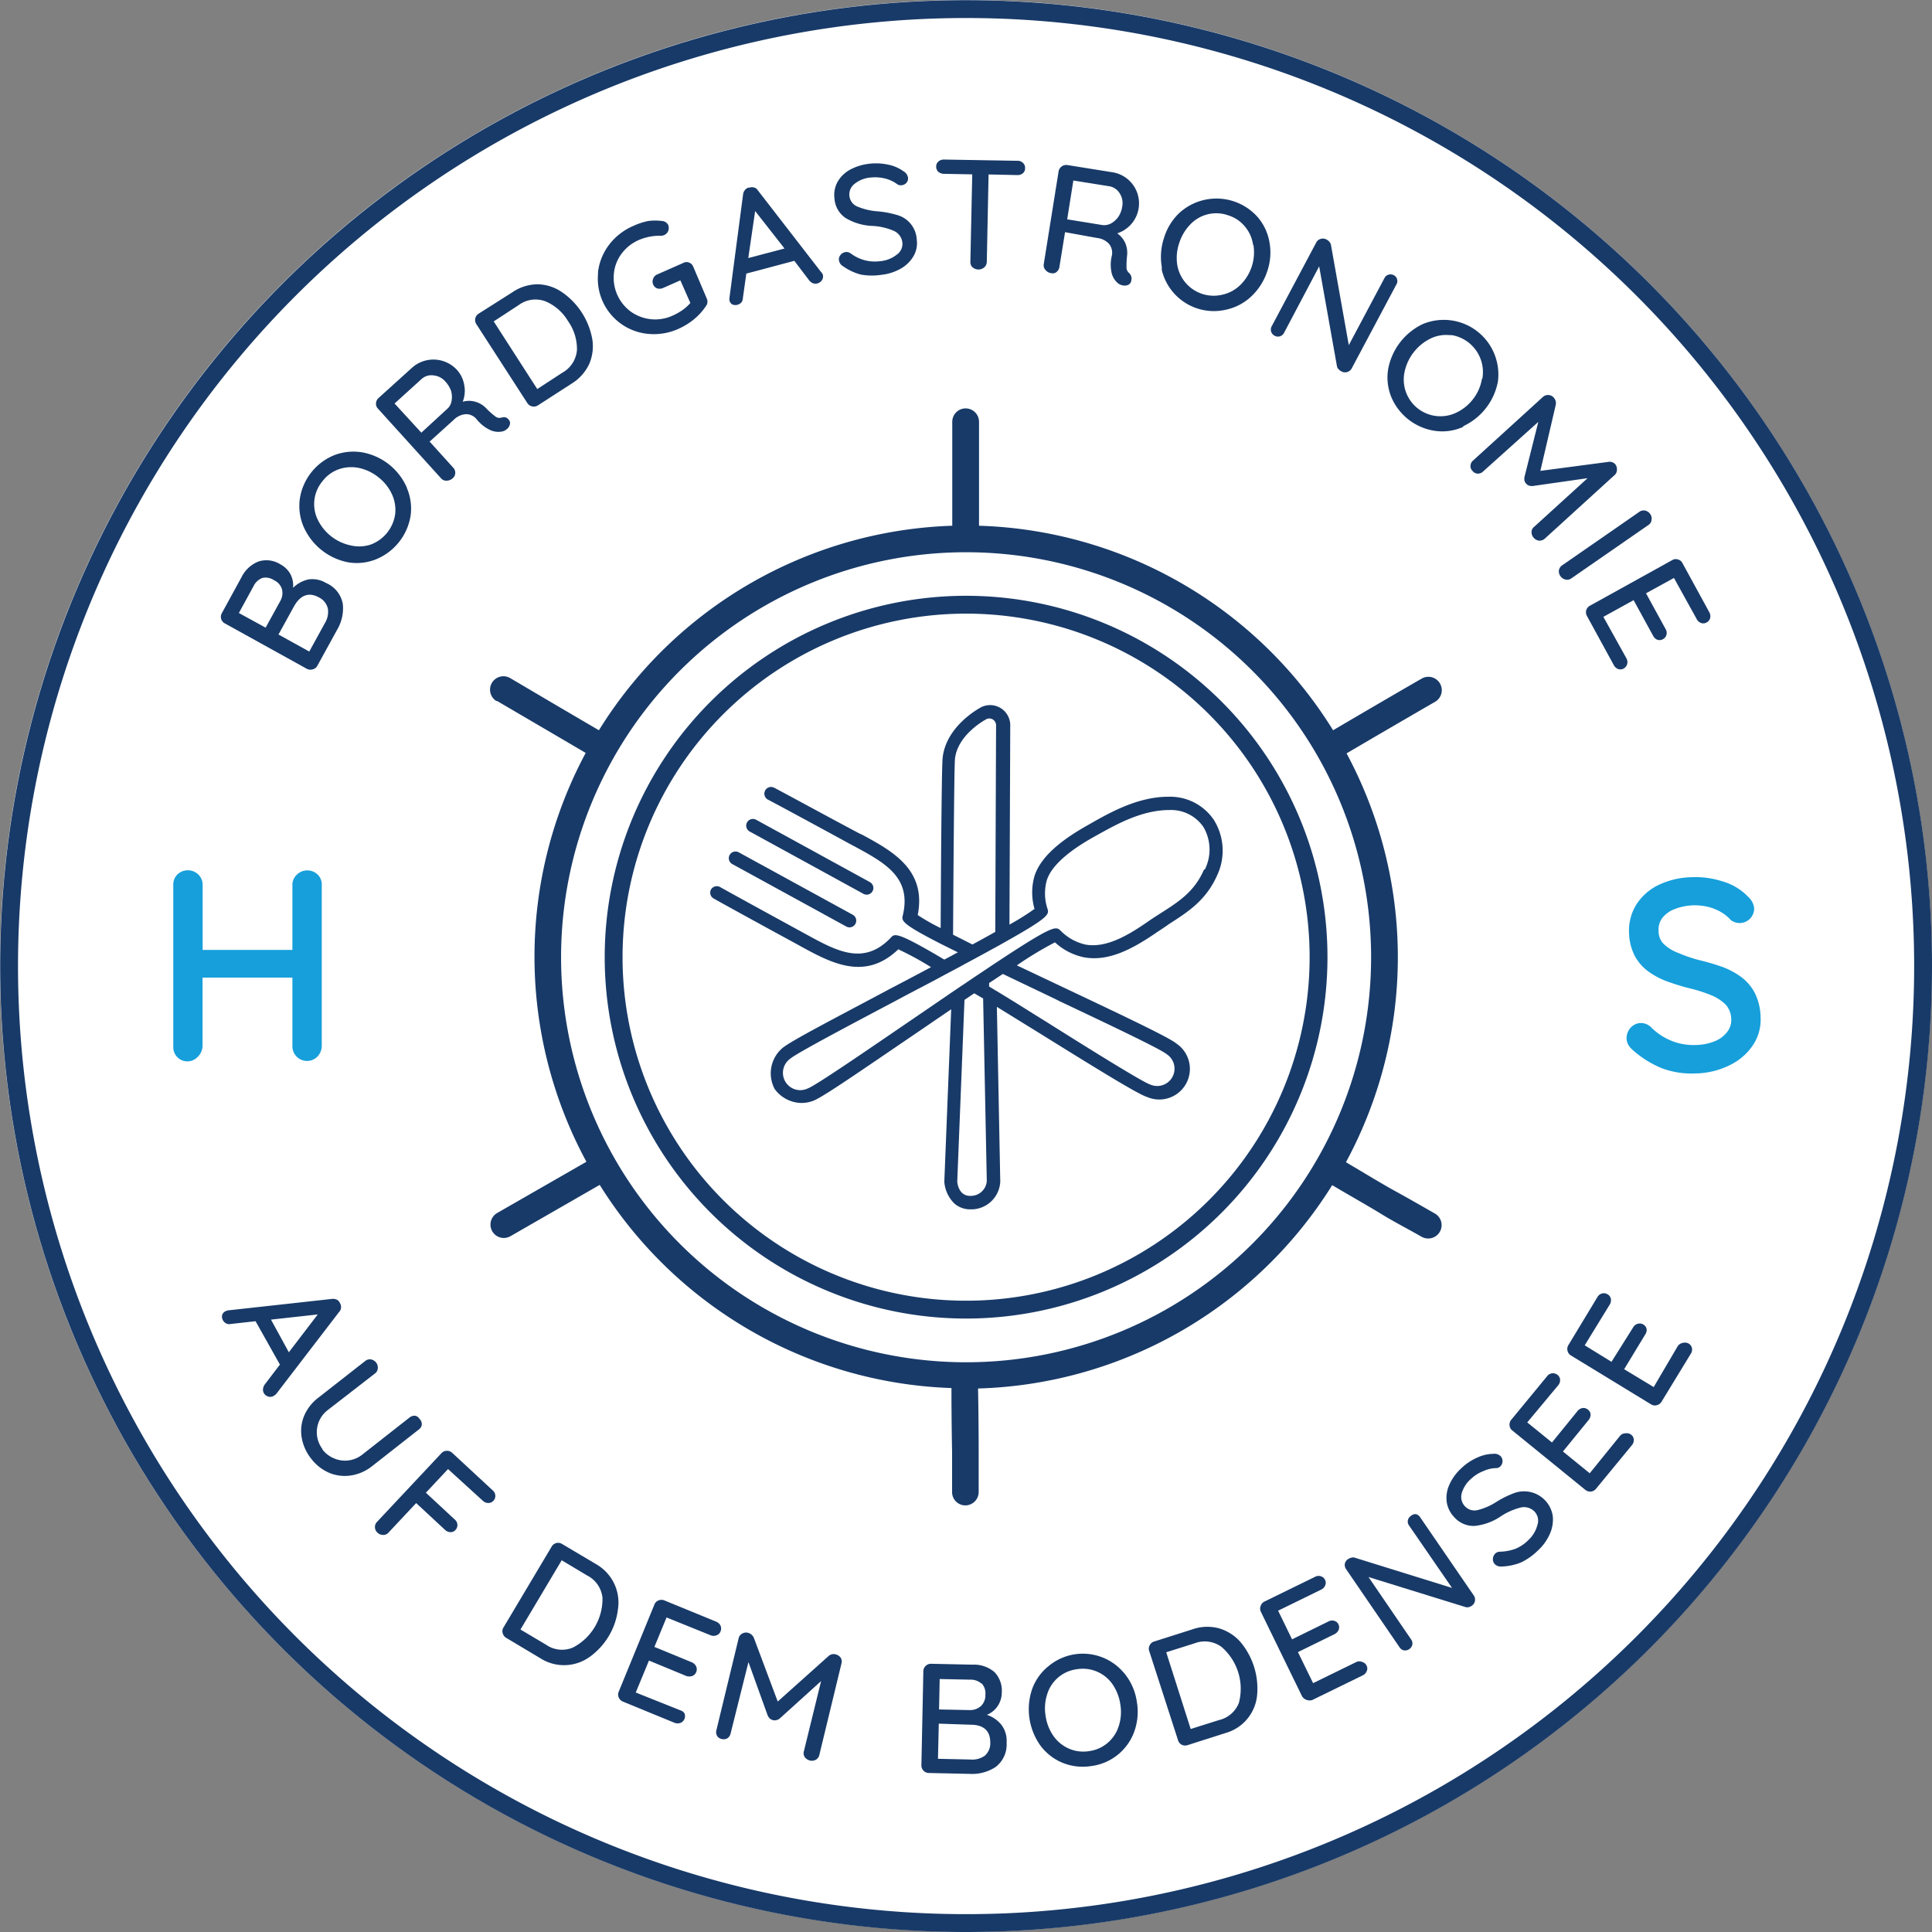<svg id="Ebene_1" data-name="Ebene 1" xmlns="http://www.w3.org/2000/svg" width="216.52" height="216.52" viewBox="0 0 216.52 216.52"><rect x="0" y="0" width="216.52" height="216.52" fill="#808080" stroke="none"/><defs><style>.cls-1{fill:#fff;}.cls-2{fill:#183a68;}.cls-3{fill:#169fdb;}</style></defs><circle class="cls-1" cx="108.25" cy="108.25" r="108.25"/><g id="Ebene_1-2" data-name="Ebene 1-2"><path class="cls-2" d="M34.53,64.92a3,3,0,0,1,2,.4,3.16,3.16,0,0,1,1.87,2.35,4.71,4.71,0,0,1-.64,2.89l-2.23,4.06A.79.79,0,0,1,35,75a.84.84,0,0,1-.64-.07l-9.19-5.09a.83.83,0,0,1-.34-1.12h0l2.22-4.06A3.58,3.58,0,0,1,29,62.89a2.93,2.93,0,0,1,2.41.34,2.75,2.75,0,0,1,1.11,1.08,2.68,2.68,0,0,1,.3,1.55A3.53,3.53,0,0,1,34.53,64.92Zm-5.14-.17a1.82,1.82,0,0,0-1,.93l-1.64,3,3,1.64,1.65-3a1.78,1.78,0,0,0,.18-1.3,1.6,1.6,0,0,0-.87-1A1.67,1.67,0,0,0,29.39,64.75Zm7.33,3.42a1.87,1.87,0,0,0-1-1.24c-1.13-.62-2.07-.27-2.79,1l-1.74,3.16L34.64,73l1.75-3.19A2.39,2.39,0,0,0,36.72,68.17Z" transform="translate(0.02 0.02)"/><path class="cls-2" d="M45.56,54.63A5.86,5.86,0,0,1,46,57.75a6.35,6.35,0,0,1-3.9,4.92A5.82,5.82,0,0,1,39,63a6.88,6.88,0,0,1-5-4,5.91,5.91,0,0,1-.42-3.11,6.29,6.29,0,0,1,3.89-4.91,6,6,0,0,1,3.13-.3,6.77,6.77,0,0,1,5,4Zm-5.37-2.21a4.26,4.26,0,0,0-2.24.15,3.94,3.94,0,0,0-1.83,1.34,4,4,0,0,0-.54,4.29,5.31,5.31,0,0,0,3.73,2.91A4.07,4.07,0,0,0,41.55,61a4.27,4.27,0,0,0,2.72-3.43,4.2,4.2,0,0,0-.37-2.21,5.13,5.13,0,0,0-1.52-1.9A5.21,5.21,0,0,0,40.19,52.42Z" transform="translate(0.02 0.02)"/><path class="cls-2" d="M56.61,46.75a.61.61,0,0,1,.33.21.59.59,0,0,1,.19.56,1,1,0,0,1-.32.53,1.2,1.2,0,0,1-.52.28,2.22,2.22,0,0,1-1.3-.12A4.36,4.36,0,0,1,53.42,47a1.5,1.5,0,0,0-1.27-.6,2.14,2.14,0,0,0-1.32.63l-2.7,2.44,2.64,2.92A.83.83,0,0,1,51,53a.74.74,0,0,1-.26.55,1,1,0,0,1-.69.3.77.77,0,0,1-.62-.24l-7.09-7.83a.76.76,0,0,1-.22-.61.84.84,0,0,1,.29-.59l3.76-3.4a3.59,3.59,0,0,1,5,.23A3.34,3.34,0,0,1,52,43.09,3.41,3.41,0,0,1,51.84,45a2.56,2.56,0,0,1,1.4,0,2.7,2.7,0,0,1,1.24.75,8.48,8.48,0,0,0,1,.89.75.75,0,0,0,.67.15A.9.9,0,0,1,56.61,46.75Zm-6-2a2.41,2.41,0,0,0-.09-1,3.05,3.05,0,0,0-.62-1,2,2,0,0,0-1.35-.7,1.64,1.64,0,0,0-1.35.43l-3,2.72,3,3.27,3-2.76a1.54,1.54,0,0,0,.4-.91Z" transform="translate(0.02 0.02)"/><path class="cls-2" d="M60.27,31.84a5,5,0,0,1,2.73.91A8.13,8.13,0,0,1,66.36,38a5,5,0,0,1-.36,2.8A5.16,5.16,0,0,1,64,43l-3.72,2.4a.86.86,0,0,1-1.19-.23L53.36,36.3a.84.84,0,0,1,.25-1.16h0l3.77-2.39A5.08,5.08,0,0,1,60.27,31.84Zm4.37,7.35a5.39,5.39,0,0,0-1-3.22,5.36,5.36,0,0,0-2.53-2.22,3.16,3.16,0,0,0-3,.42L55.31,36l4.88,7.58L63,41.75A3.19,3.19,0,0,0,64.64,39.19Z" transform="translate(0.02 0.02)"/><path class="cls-2" d="M77.19,29.4a.81.81,0,0,1,.47.44l1.53,3.6a.82.82,0,0,1-.1.85,6.8,6.8,0,0,1-1.32,1.46A7.67,7.67,0,0,1,76,36.84a6.68,6.68,0,0,1-3.36.56A6.21,6.21,0,0,1,67,30.69v-.23a6.31,6.31,0,0,1,1.24-3.05,6.76,6.76,0,0,1,2.69-2.1,7.71,7.71,0,0,1,1.68-.56,6,6,0,0,1,1.58,0,.79.79,0,0,1,.42.15.83.83,0,0,1,.26.3.94.94,0,0,1,0,.66.89.89,0,0,1-.91.54,5.94,5.94,0,0,0-2.39.48,4.75,4.75,0,0,0-1.92,1.52,4.39,4.39,0,0,0-.87,2.22,4.71,4.71,0,0,0,1.89,4.28,4.7,4.7,0,0,0,4.65.47,6.79,6.79,0,0,0,1.12-.62,5.38,5.38,0,0,0,.91-.81L76.23,31.4l-2,.88a.94.94,0,0,1-.66,0,.83.83,0,0,1-.38-1.09.8.8,0,0,1,.46-.46l2.9-1.28A.76.76,0,0,1,77.19,29.4Z" transform="translate(0.02 0.02)"/><path class="cls-2" d="M92.19,30.75a.75.75,0,0,1-.09.62.87.87,0,0,1-1,.36,1.06,1.06,0,0,1-.43-.32L89,29.21l-5.38,1.43-.39,2.78a.74.74,0,0,1-.18.47.91.91,0,0,1-1,.21.69.69,0,0,1-.32-.46,1.31,1.31,0,0,1,0-.28l1.53-11.61a.86.86,0,0,1,.23-.5A.64.64,0,0,1,84,21a.89.89,0,0,1,.51,0,.69.69,0,0,1,.4.31L92,30.47A.77.77,0,0,1,92.19,30.75ZM83.84,28.9l4.06-1.07-3.29-4.2Z" transform="translate(0.02 0.02)"/><path class="cls-2" d="M96.45,30.75a6.12,6.12,0,0,1-2-.94.91.91,0,0,1-.45-.67.75.75,0,0,1,.18-.59.85.85,0,0,1,.56-.32.77.77,0,0,1,.55.13,4.67,4.67,0,0,0,1.58.78,4.53,4.53,0,0,0,1.76.11,3.49,3.49,0,0,0,1.85-.73,1.47,1.47,0,0,0,.63-1.35,1.64,1.64,0,0,0-.94-1.31,6.9,6.9,0,0,0-2.41-.56,6.34,6.34,0,0,1-3-.88,2.85,2.85,0,0,1-1.26-2.2,3,3,0,0,1,.35-1.86A3.54,3.54,0,0,1,95.24,19a5.9,5.9,0,0,1,2.17-.67,6.42,6.42,0,0,1,2.14.11,4.35,4.35,0,0,1,1.69.74,1,1,0,0,1,.5.7.72.72,0,0,1-.17.58.79.79,0,0,1-.57.28.65.65,0,0,1-.43-.09A3.9,3.9,0,0,0,99.23,20a4.59,4.59,0,0,0-1.61-.13,3.3,3.3,0,0,0-1.85.7,1.5,1.5,0,0,0-.3,2.11l0,0a1.46,1.46,0,0,0,.53.42,7.07,7.07,0,0,0,2.17.55,11.14,11.14,0,0,1,2.36.43,3,3,0,0,1,2.19,2.76,2.88,2.88,0,0,1-.37,1.86,3.82,3.82,0,0,1-1.45,1.4,5.58,5.58,0,0,1-2.15.68A7,7,0,0,1,96.45,30.75Z" transform="translate(0.02 0.02)"/><path class="cls-2" d="M114.63,18.24a.73.73,0,0,1,.23.59.69.69,0,0,1-.25.57.9.9,0,0,1-.63.2l-3.21-.07-.2,9.82a.83.83,0,0,1-.28.59,1,1,0,0,1-1.31,0,.75.75,0,0,1-.25-.6l.21-9.82-3.19-.06a1,1,0,0,1-.62-.23.8.8,0,0,1-.23-.6.71.71,0,0,1,.26-.56.92.92,0,0,1,.62-.21L114,18A.82.82,0,0,1,114.63,18.24Z" transform="translate(0.02 0.02)"/><path class="cls-2" d="M126.77,31a.86.86,0,0,1,0,.39.64.64,0,0,1-.32.5,1,1,0,0,1-.61.08,1.22,1.22,0,0,1-.55-.23,2.17,2.17,0,0,1-.71-1.09,4.23,4.23,0,0,1,0-2,1.56,1.56,0,0,0-.33-1.36,2.15,2.15,0,0,0-1.32-.64L119.34,26l-.63,3.89a.88.88,0,0,1-.31.56.68.68,0,0,1-.58.15,1,1,0,0,1-.67-.36.77.77,0,0,1-.2-.63l1.67-10.44a.87.87,0,0,1,1-.69l5,.8a3.53,3.53,0,0,1,.57,6.85,2.73,2.73,0,0,1,.9,1.09,2.79,2.79,0,0,1,.2,1.43,10.32,10.32,0,0,0-.06,1.36.79.79,0,0,0,.31.58A1,1,0,0,1,126.77,31ZM124.53,25a2.5,2.5,0,0,0,.79-.73,2.82,2.82,0,0,0,.43-1.15,2,2,0,0,0-.3-1.49,1.67,1.67,0,0,0-1.18-.78l-4-.64-.69,4.35,4,.65A1.66,1.66,0,0,0,124.53,25Z" transform="translate(0.02 0.02)"/><path class="cls-2" d="M140.19,33.22a5.94,5.94,0,0,1-2.78,1.46,6,6,0,0,1-7.23-4.45.36.36,0,0,0,0-.1v-.25a6.69,6.69,0,0,1,.27-3.29,6.34,6.34,0,0,1,1.75-2.79,6.17,6.17,0,0,1,8.71.49h0a5.85,5.85,0,0,1,1.34,2.84,6.41,6.41,0,0,1-.26,3.28A6.72,6.72,0,0,1,140.19,33.22Zm.22-5.8a4,4,0,0,0-.91-2.05,3.91,3.91,0,0,0-1.88-1.26,4,4,0,0,0-4.22,1,5.25,5.25,0,0,0-1.26,2.1,5.11,5.11,0,0,0-.23,2.42A4.14,4.14,0,0,0,137,33,4.15,4.15,0,0,0,139,31.9a5.13,5.13,0,0,0,1.45-4.48Z" transform="translate(0.02 0.02)"/><path class="cls-2" d="M156.55,31.27a.7.7,0,0,1-.07.58l-5,9.39a.85.85,0,0,1-.5.43.83.83,0,0,1-.67-.07,1,1,0,0,1-.31-.24.58.58,0,0,1-.18-.3l-2-11.23-3.94,7.46a.76.76,0,0,1-1.06.31.77.77,0,0,1-.35-1h0l5-9.4a.8.8,0,0,1,.53-.45.84.84,0,0,1,.64.07,1.09,1.09,0,0,1,.33.27.7.7,0,0,1,.17.33l2,11.24,4-7.52a.73.73,0,0,1,.46-.38.78.78,0,0,1,.6.07A.7.7,0,0,1,156.55,31.27Z" transform="translate(0.02 0.02)"/><path class="cls-2" d="M164,47.8a5.7,5.7,0,0,1-3.1.48,6.3,6.3,0,0,1-5-3.81,5.84,5.84,0,0,1-.35-3.12,7,7,0,0,1,3.9-5.06,6.12,6.12,0,0,1,8.4,6.46,6.92,6.92,0,0,1-3.9,5Zm2.11-5.4a4.2,4.2,0,0,0-3.41-4.86l-.24,0a4,4,0,0,0-2.2.4,5.43,5.43,0,0,0-2.88,3.77,4.11,4.11,0,0,0,5.86,4.49,5.11,5.11,0,0,0,1.87-1.55,5,5,0,0,0,.95-2.21Z" transform="translate(0.02 0.02)"/><path class="cls-2" d="M181.19,52.64a.77.77,0,0,1-.26.58l-7.83,7.13a.87.87,0,0,1-.61.22.85.85,0,0,1-.61-.31.9.9,0,0,1-.26-.64.74.74,0,0,1,.28-.59l6-5.46-6.16.88a1.07,1.07,0,0,1-.4-.05.64.64,0,0,1-.33-.23.6.6,0,0,1-.18-.33,1,1,0,0,1,0-.41l1.55-6.17-6.19,5.56a.81.81,0,0,1-.6.24.77.77,0,0,1-.59-.31.72.72,0,0,1-.22-.59.8.8,0,0,1,.29-.57l7.83-7.13a.82.82,0,0,1,.61-.21.84.84,0,0,1,.61.3,1.28,1.28,0,0,1,.21.38,1.09,1.09,0,0,1,0,.44l-1.72,7.38,7.58-1A.86.86,0,0,1,181,52,.93.93,0,0,1,181.19,52.64Z" transform="translate(0.02 0.02)"/><path class="cls-2" d="M175.42,64.93a.92.92,0,0,1-.56-.38.89.89,0,0,1-.17-.67.85.85,0,0,1,.37-.55l8.66-6a.82.82,0,0,1,.63-.13.92.92,0,0,1,.57.39.84.84,0,0,1,.15.65.75.75,0,0,1-.33.56l-8.66,6A.81.81,0,0,1,175.42,64.93Z" transform="translate(0.02 0.02)"/><path class="cls-2" d="M182.34,74.4a.85.85,0,0,1-.39.5.75.75,0,0,1-.62.06.92.92,0,0,1-.49-.44l-3-5.49a.85.85,0,0,1-.09-.66.86.86,0,0,1,.4-.5l9.24-5.12a.76.76,0,0,1,.64-.07.79.79,0,0,1,.51.42l3,5.49a.92.92,0,0,1,.1.65.78.78,0,0,1-.4.5.75.75,0,0,1-.62.06.92.92,0,0,1-.49-.44l-2.55-4.61-3.13,1.72,2.19,4a.82.82,0,0,1,.1.65.74.74,0,0,1-.39.49.75.75,0,0,1-.62.07.9.9,0,0,1-.48-.44l-2.19-4-3.39,1.87,2.58,4.64A.87.87,0,0,1,182.34,74.4Z" transform="translate(0.02 0.02)"/><path class="cls-2" d="M160.82,136c-1.5-.86-3-1.72-4.53-2.56s-3.41-2-5.47-3.21a48.28,48.28,0,0,0,.07-45.82q4.94-2.9,9.92-5.78a1.5,1.5,0,1,0-1.5-2.6c-3.33,1.92-6.63,3.85-9.93,5.79A48.38,48.38,0,0,0,109.7,58.9V47.25a1.5,1.5,0,0,0-1.5-1.5h0a1.5,1.5,0,0,0-1.5,1.5V58.9A48.43,48.43,0,0,0,67.1,81.82L62.8,79.3,57.2,76a1.5,1.5,0,0,0-1.6,2.54h.09l5.62,3.29,4.31,2.53a48.3,48.3,0,0,0,.08,45.82l-10,5.74a1.5,1.5,0,0,0,.74,2.8,1.53,1.53,0,0,0,.75-.2l10-5.75a48.41,48.41,0,0,0,39.42,22.77q0,3.54.07,7.09v4.57a1.49,1.49,0,0,0,1.49,1.49h0a1.5,1.5,0,0,0,1.49-1.51h0v-4.54q0-3.53-.07-7.05a48.41,48.41,0,0,0,39.69-22.79c2,1.19,4,2.31,5.48,3.22s3.05,1.71,4.53,2.56a1.53,1.53,0,0,0,.75.2,1.5,1.5,0,0,0,.75-2.8Zm-52.57,16.65a45.39,45.39,0,1,1,45.39-45.39,45.39,45.39,0,0,1-45.39,45.39Z" transform="translate(0.02 0.02)"/><path class="cls-2" d="M82.05,96.82h0l12.78,7a.74.74,0,0,0,.36.09.76.76,0,0,0,.75-.75.75.75,0,0,0-.39-.66l-12.78-7h0a.75.75,0,1,0-.72,1.32Z" transform="translate(0.02 0.02)"/><path class="cls-2" d="M84,93.17h0l12.78,7a.75.75,0,0,0,.71-1.32l-12.77-7h0A.75.75,0,1,0,84,93.17Z" transform="translate(0.02 0.02)"/><path class="cls-2" d="M136,91.84a5.91,5.91,0,0,0-5-2.57h-.08c-3.4,0-6.51,1.76-8.57,2.92l-.33.19c-2.23,1.25-5.29,3.21-6.1,5.77a6.62,6.62,0,0,0,0,3.69,28.13,28.13,0,0,1-2.81,1.76l.09-22.33A2.26,2.26,0,0,0,110.94,79h0a2.29,2.29,0,0,0-.93.2c-.16.08-4,2.08-4.39,5.72-.13,1.36-.2,15.46-.22,19.07a22.39,22.39,0,0,1-2.57-1.46c1-5.08-2.83-7.16-6.22-9l-.37-.17C92,91.11,88,88.91,86.7,88.24a.75.75,0,0,0-1,.4.76.76,0,0,0,.28.92h0c1.07.56,4.76,2.55,9.47,5.12l.31.16c3.44,1.87,6.4,3.48,5.4,7.72-.15.61-.21.92,4.34,3.24l1.31.65.52.26-.25.13-.66.36-.61.32c-5.34-3.16-5.57-2.93-6-2.45-3,3.14-6,1.53-9.41-.34l-.31-.17c-4.16-2.27-8.22-4.5-9.43-5.18h0a.76.76,0,0,0-1,.29.75.75,0,0,0,.29,1c1.22.69,5.28,2.92,9.46,5.19l.3.17c3.39,1.85,7.21,3.94,10.94.34a34.29,34.29,0,0,1,3.67,2c-1.57.84-3.14,1.67-4.6,2.43-7,3.73-11.41,6-12.16,6.73a3.73,3.73,0,0,0-.76,4.5,3.79,3.79,0,0,0,3,1.56,3.71,3.71,0,0,0,1.28-.23c1-.34,5-3.12,11.62-7.62l3.88-2.65-.77,19.32a3.79,3.79,0,0,0,1.11,2.43,2.65,2.65,0,0,0,1.84.67H109a3.26,3.26,0,0,0,3.08-3.13l-.38-19.56,4.86,3c6.77,4.21,11,6.81,12,7.11a3.43,3.43,0,0,0,3.26-6c-.78-.65-5.24-2.78-12.45-6.19l-5.43-2.57a39.37,39.37,0,0,1,4.27-2.58,6.83,6.83,0,0,0,3.28,1.68c2.79.5,5.48-1,8-2.71.49-.34,1-.65,1.47-1,2.17-1.39,4.22-2.69,5.48-5.6A6.5,6.5,0,0,0,136,91.84Zm-29-6.77c.27-2.81,3.54-4.5,3.54-4.5a.67.67,0,0,1,.31-.07.76.76,0,0,1,.76.74h0l-.09,23.18c-.79.44-1.65.92-2.56,1.41l-2.17-1.1C106.83,98.42,106.91,86.24,107,85.07ZM108.83,134c-1.39.09-1.55-1.38-1.57-1.6l.81-20.36,1.09-.74,1,.58.41,20.45A1.79,1.79,0,0,1,108.83,134Zm9.78-21.87c5.37,2.54,11.46,5.42,12.13,6a1.94,1.94,0,0,1-1.86,3.39c-.83-.26-6.55-3.82-11.6-7-2.17-1.34-4-2.51-5.69-3.52l-.76-.46v-.39l.74-.49.8-.53C114.17,110,116.17,110.94,118.61,112.12Zm16.3-14.69c-1.07,2.48-2.85,3.61-4.91,4.92-.5.32-1,.64-1.51,1-2.22,1.53-4.6,2.88-6.85,2.48a5.66,5.66,0,0,1-2.8-1.56c-.5-.48-.73-.69-6.6,3.17l-.39.26-.34.22-.72.48h0l-.73.49-.93.62-.68.46-.29.2-.4.26-.38.26-.77.52-4.8,3.28c-4.9,3.35-10.46,7.16-11.28,7.45a1.94,1.94,0,0,1-2-3.31c.65-.59,6.6-3.73,11.85-6.51,2-1.08,3.83-2,5.41-2.87l.77-.41.14-.07.63-.34.14-.07.76-.42.77-.41.81-.44.81-.44.41-.23c.44-.23.85-.46,1.22-.67l.76-.43c4.62-2.6,4.54-2.91,4.36-3.51a5.46,5.46,0,0,1-.07-3.2c.73-2.3,4.24-4.27,5.4-4.92l.34-.19c2-1.1,4.86-2.75,8-2.75a4.4,4.4,0,0,1,3.8,1.89,5,5,0,0,1,.17,4.77Z" transform="translate(0.02 0.02)"/><path class="cls-3" d="M196.6,111.18a5.37,5.37,0,0,0-1.67-1.84,8.68,8.68,0,0,0-2.22-1.1c-.79-.27-1.62-.5-2.42-.69a16.78,16.78,0,0,1-2.29-.8,4.56,4.56,0,0,1-1.59-1,2,2,0,0,1-.55-1.42,2.2,2.2,0,0,1,.38-1.43,3.19,3.19,0,0,1,1.32-1,6.31,6.31,0,0,1,3.79-.3,5.54,5.54,0,0,1,1.46.57,4.39,4.39,0,0,1,1.14.92,1.63,1.63,0,0,0,2.62-1.31,2,2,0,0,0-.65-1.27A6.43,6.43,0,0,0,193,98.75a9.93,9.93,0,0,0-3.51-.46,9,9,0,0,0-3.68.89,6.07,6.07,0,0,0-2.48,2.23,5.54,5.54,0,0,0-.78,3.15,5.94,5.94,0,0,0,.64,2.55,5.2,5.2,0,0,0,1.56,1.77,8.77,8.77,0,0,0,2.1,1.1c.76.27,1.54.52,2.36.73a16.63,16.63,0,0,1,2.51.79,5,5,0,0,1,1.67,1.08,2.5,2.5,0,0,1,.61,1.59,2.12,2.12,0,0,1-.41,1.4,3.24,3.24,0,0,1-1.34,1.06,5.77,5.77,0,0,1-2.13.46,6.6,6.6,0,0,1-2.75-.44,6.84,6.84,0,0,1-2.37-1.56,1.63,1.63,0,0,0-1.17-.46,1.58,1.58,0,0,0-1.14.57,1.72,1.72,0,0,0-.42,1.17,1.57,1.57,0,0,0,.23.76,2.44,2.44,0,0,0,.39.46,11.29,11.29,0,0,0,3.37,2.12,9.51,9.51,0,0,0,3.92.56h.17a9,9,0,0,0,3.65-1,6.52,6.52,0,0,0,2.46-2.2,5.15,5.15,0,0,0,.83-3.1A6.32,6.32,0,0,0,196.6,111.18Z" transform="translate(0.02 0.02)"/><path class="cls-3" d="M35.59,98a1.68,1.68,0,0,0-2.34,0,1.54,1.54,0,0,0-.5,1.17v7.27H22.69v-7.3a1.61,1.61,0,0,0-.5-1.17,1.7,1.7,0,0,0-2.32,0,1.59,1.59,0,0,0-.47,1.16v18.16a1.58,1.58,0,0,0,2.74,1.13h0a1.75,1.75,0,0,0,.54-1.17v-7.71H32.75v7.71a1.64,1.64,0,0,0,2.81,1.14,1.8,1.8,0,0,0,.48-1.14V99.17A1.55,1.55,0,0,0,35.59,98Z" transform="translate(0.02 0.02)"/><path class="cls-2" d="M108.25,216.5A108.25,108.25,0,1,1,216.5,108.25,108.26,108.26,0,0,1,108.25,216.5Zm0-214.5A106.25,106.25,0,1,0,214.5,108.25,106.25,106.25,0,0,0,108.25,2Z" transform="translate(0.02 0.02)"/><path class="cls-2" d="M108.25,147.75a40.5,40.5,0,1,1,40.5-40.5A40.5,40.5,0,0,1,108.25,147.75Zm0-79a38.5,38.5,0,1,0,38.5,38.5A38.5,38.5,0,0,0,108.25,68.75Z" transform="translate(0.02 0.02)"/><path class="cls-2" d="M30.65,156.42a.75.75,0,0,1-.62.07.86.86,0,0,1-.48-.38.8.8,0,0,1-.09-.48,1.09,1.09,0,0,1,.19-.49l1.7-2.23-2.73-4.86-2.79.31a.72.72,0,0,1-.5-.06.87.87,0,0,1-.46-.93.73.73,0,0,1,.36-.43l.26-.1,11.7-1.29a1,1,0,0,1,.55.09.8.8,0,0,1,.35.4.84.84,0,0,1,.11.49.72.72,0,0,1-.2.46l-7.07,9.22A1.46,1.46,0,0,1,30.65,156.42Zm-.3-8.55,2,3.66,3.24-4.24Z" transform="translate(0.02 0.02)"/><path class="cls-2" d="M47.25,159.65a.81.81,0,0,1-.34.54l-5.29,4.15a5,5,0,0,1-2.34,1,4.5,4.5,0,0,1-2.43-.31,5.07,5.07,0,0,1-2-1.58,5.2,5.2,0,0,1-1.06-2.37,4.43,4.43,0,0,1,.28-2.44,5,5,0,0,1,1.56-2l5.29-4.14a.8.8,0,0,1,.63-.17.93.93,0,0,1,.77,1,.77.77,0,0,1-.31.57L36.72,158a3.12,3.12,0,0,0-.61,4.36v.06a3.15,3.15,0,0,0,1.31,1,3.07,3.07,0,0,0,1.61.23,3.11,3.11,0,0,0,1.56-.66l5.29-4.15a.9.9,0,0,1,.61-.2A.77.77,0,0,1,47,159,.81.81,0,0,1,47.25,159.65Z" transform="translate(0.02 0.02)"/><path class="cls-2" d="M50.19,164.62l-2.48,2.65,3.23,3a.8.8,0,0,1,.07,1.19.71.71,0,0,1-.55.23.92.92,0,0,1-.61-.26l-3.23-3-3.11,3.32a.75.75,0,0,1-.59.25.89.89,0,0,1-.62-.24.84.84,0,0,1-.3-.61.81.81,0,0,1,.23-.61l7.23-7.71a.83.83,0,0,1,.59-.26.89.89,0,0,1,.62.24L55.19,167a.8.8,0,0,1,.3.59.76.76,0,0,1-.23.6.75.75,0,0,1-.56.23.86.86,0,0,1-.61-.25Z" transform="translate(0.02 0.02)"/><path class="cls-2" d="M68.81,177.45a4.92,4.92,0,0,1,.43,2.83,7.61,7.61,0,0,1-1,3,7.81,7.81,0,0,1-2.12,2.35,4.93,4.93,0,0,1-5.6.18l-3.8-2.27a.84.84,0,0,1-.4-.52.76.76,0,0,1,.08-.64l5.41-9.08a.83.83,0,0,1,1.12-.31h0l3.81,2.26A5,5,0,0,1,68.81,177.45Zm-4.62,7.17a6.13,6.13,0,0,0,3.31-5.57,3.16,3.16,0,0,0-1.71-2.5l-2.86-1.71-4.62,7.76,2.86,1.7A3.14,3.14,0,0,0,64.19,184.62Z" transform="translate(0.02 0.02)"/><path class="cls-2" d="M76.69,192a.83.83,0,0,1,0,.62.79.79,0,0,1-.44.44.94.94,0,0,1-.66,0l-5.8-2.38a.88.88,0,0,1-.47-.46.82.82,0,0,1,0-.65l4-9.77a.8.8,0,0,1,.46-.46.84.84,0,0,1,.66,0l5.8,2.38a.9.9,0,0,1,.49.45.79.79,0,0,1,0,.64.73.73,0,0,1-.45.44.91.91,0,0,1-.65,0l-4.95-2-1.36,3.3,4.2,1.73a.94.94,0,0,1,.48.46.77.77,0,0,1,0,.63.74.74,0,0,1-.44.44,1.06,1.06,0,0,1-.66,0l-4.19-1.73-1.48,3.58,5,2A.78.78,0,0,1,76.69,192Z" transform="translate(0.02 0.02)"/><path class="cls-2" d="M94.19,185.75a.78.78,0,0,1,.1.63L91.8,196.67a.81.81,0,0,1-.38.52.9.9,0,0,1-.68.09,1,1,0,0,1-.57-.38.79.79,0,0,1-.1-.65L92,188.38l-4.61,4.17a.81.81,0,0,1-.39.2.68.68,0,0,1-.4,0,.73.73,0,0,1-.34-.17,1.27,1.27,0,0,1-.24-.33l-2.16-6-2,8a.87.87,0,0,1-.36.54.84.84,0,0,1-.64.08.75.75,0,0,1-.52-.36.84.84,0,0,1-.07-.64l2.49-10.29a.79.79,0,0,1,.38-.51.85.85,0,0,1,.68-.1,1,1,0,0,1,.64.55l2.68,7.15,5.68-5.08a.85.85,0,0,1,.79-.21A1,1,0,0,1,94.19,185.75Z" transform="translate(0.02 0.02)"/><path class="cls-2" d="M112.19,193.26a2.93,2.93,0,0,1,.6,2,3.17,3.17,0,0,1-1.22,2.74,4.76,4.76,0,0,1-2.86.78l-4.62-.1a.85.85,0,0,1-.85-.85h0l.22-10.57a.85.85,0,0,1,.88-.82h0l4.62.1a3.52,3.52,0,0,1,2.48.84,3,3,0,0,1,.81,2.29,2.72,2.72,0,0,1-.45,1.49,2.6,2.6,0,0,1-1.22,1A3.5,3.5,0,0,1,112.19,193.26Zm-1.85,3.49a1.85,1.85,0,0,0,.62-1.48c0-1.3-.71-2-2.23-2l-3.54-.12-.09,3.94,3.64.08A2.45,2.45,0,0,0,110.34,196.75Zm-.36-8.08a1.81,1.81,0,0,0-1.28-.45l-3.41-.07-.07,3.41,3.44.07a1.82,1.82,0,0,0,1.24-.44,1.63,1.63,0,0,0,.51-1.26,1.65,1.65,0,0,0-.43-1.31Z" transform="translate(0.02 0.02)"/><path class="cls-2" d="M127.09,194.06a5.91,5.91,0,0,1-4.8,3.84,6,6,0,0,1-3.22-.36,5.86,5.86,0,0,1-2.48-1.92,7,7,0,0,1-.94-6.34,5.83,5.83,0,0,1,1.82-2.56,6,6,0,0,1,8.45.72,3.11,3.11,0,0,1,.23.28,6.47,6.47,0,0,1,1.24,3A6.55,6.55,0,0,1,127.09,194.06Zm-2.42-5.31a4.05,4.05,0,0,0-4-1.7,4,4,0,0,0-3.32,2.77,5.05,5.05,0,0,0-.19,2.44,5.19,5.19,0,0,0,.88,2.27,4.16,4.16,0,0,0,1.74,1.42,4,4,0,0,0,2.25.28,4,4,0,0,0,2.08-.92,4.06,4.06,0,0,0,1.24-1.86,5.14,5.14,0,0,0,.19-2.43A5.35,5.35,0,0,0,124.67,188.75Z" transform="translate(0.02 0.02)"/><path class="cls-2" d="M136.57,182.46A5.15,5.15,0,0,1,139,184a8.14,8.14,0,0,1,1.87,5.91,4.88,4.88,0,0,1-3.58,4.3l-4.22,1.35a.89.89,0,0,1-.66-.05A.85.85,0,0,1,132,195L128.77,185a.76.76,0,0,1,.06-.64.79.79,0,0,1,.51-.42l4.22-1.34A5.07,5.07,0,0,1,136.57,182.46Zm2.28,8.25a6.18,6.18,0,0,0-2-6.18,3.18,3.18,0,0,0-3-.38l-3.17,1,2.74,8.6,3.17-1a3.15,3.15,0,0,0,2.26-2Z" transform="translate(0.02 0.02)"/><path class="cls-2" d="M152.67,186.25a.74.74,0,0,1,.47.41.68.68,0,0,1,0,.62.88.88,0,0,1-.46.47l-5.63,2.75a1,1,0,0,1-1.15-.42l-4.63-9.5a.79.79,0,0,1,0-.64.84.84,0,0,1,.45-.49l5.63-2.75a.84.84,0,0,1,.66-.07.79.79,0,0,1,.48.43.72.72,0,0,1,0,.61.9.9,0,0,1-.47.47l-4.8,2.35,1.56,3.21,4.08-2a.84.84,0,0,1,.66-.07.74.74,0,0,1,.47.41.77.77,0,0,1,0,.63,1,1,0,0,1-.47.46l-4.08,2,1.7,3.48,4.81-2.35A.79.79,0,0,1,152.67,186.25Z" transform="translate(0.02 0.02)"/><path class="cls-2" d="M158.64,169.67a.74.74,0,0,1,.49.34l6,8.75a.83.83,0,0,1-.18,1.16l0,0a1,1,0,0,1-.36.17.69.69,0,0,1-.35,0l-10.89-3.37,4.78,7a.75.75,0,0,1,.13.58.84.84,0,0,1-.93.64.77.77,0,0,1-.49-.33l-6-8.77a.83.83,0,0,1-.14-.63.82.82,0,0,1,.34-.49,1.13,1.13,0,0,1,.39-.17.62.62,0,0,1,.38,0l10.9,3.39-4.82-7a.75.75,0,0,1-.13-.58.79.79,0,0,1,.35-.5A.76.76,0,0,1,158.64,169.67Z" transform="translate(0.02 0.02)"/><path class="cls-2" d="M170.47,175.07a6.2,6.2,0,0,1-2.21.47.94.94,0,0,1-.76-.27.79.79,0,0,1-.21-.58.89.89,0,0,1,.26-.6.78.78,0,0,1,.52-.21,5.4,5.4,0,0,0,1.73-.32,4.4,4.4,0,0,0,1.48-1,3.49,3.49,0,0,0,1-1.68,1.49,1.49,0,0,0-.3-1.47,1.64,1.64,0,0,0-1.54-.49,7.22,7.22,0,0,0-2.27,1,6.39,6.39,0,0,1-2.91,1.07,2.89,2.89,0,0,1-2.32-1,3.1,3.1,0,0,1-.83-1.71,3.56,3.56,0,0,1,.31-1.93,5.52,5.52,0,0,1,1.34-1.83,6.1,6.1,0,0,1,1.78-1.19,4.48,4.48,0,0,1,1.8-.42,1,1,0,0,1,.82.27.79.79,0,0,1,.21.57.84.84,0,0,1-.26.58.67.67,0,0,1-.4.18,3.55,3.55,0,0,0-1.47.33,4.15,4.15,0,0,0-1.37.85,3.37,3.37,0,0,0-1.08,1.66,1.53,1.53,0,0,0,1.09,1.87h0a1.56,1.56,0,0,0,.68,0,6.9,6.9,0,0,0,2.07-.89,10.82,10.82,0,0,1,2.16-1.06,3.25,3.25,0,0,1,4.21,2.62,3.94,3.94,0,0,1-.33,2,5.54,5.54,0,0,1-1.31,1.83A7,7,0,0,1,170.47,175.07Z" transform="translate(0.02 0.02)"/><path class="cls-2" d="M182.19,160.61a.79.79,0,0,1,.61.17.73.73,0,0,1,.28.55.88.88,0,0,1-.22.62l-4,4.86a.84.84,0,0,1-.58.33.87.87,0,0,1-.62-.18l-8.2-6.67a.77.77,0,0,1-.3-.57.8.8,0,0,1,.19-.63l4-4.86a.82.82,0,0,1,1.19-.16.73.73,0,0,1,.28.55.88.88,0,0,1-.22.62l-3.46,4.15,2.77,2.25,2.86-3.52a.91.91,0,0,1,.57-.34.76.76,0,0,1,.6.18.72.72,0,0,1,.3.55,1,1,0,0,1-.23.62l-2.87,3.52,3,2.44,3.37-4.16A.81.81,0,0,1,182.19,160.61Z" transform="translate(0.02 0.02)"/><path class="cls-2" d="M188.62,150.47a.84.84,0,0,1,.62.09.79.79,0,0,1,.36.51.86.86,0,0,1-.14.64l-3.27,5.36a.84.84,0,0,1-.53.39.8.8,0,0,1-.64-.09l-9-5.49a.85.85,0,0,1-.26-1.17l3.24-5.36a.85.85,0,0,1,.52-.41.78.78,0,0,1,.63.1.74.74,0,0,1,.36.5.92.92,0,0,1-.13.65l-2.8,4.56,3,1.85,2.42-3.85a.87.87,0,0,1,.51-.41.8.8,0,0,1,1,.54v0h0a.86.86,0,0,1-.14.64L182,153.43l3.31,2,2.69-4.58A.88.88,0,0,1,188.62,150.47Z" transform="translate(0.02 0.02)"/></g></svg>